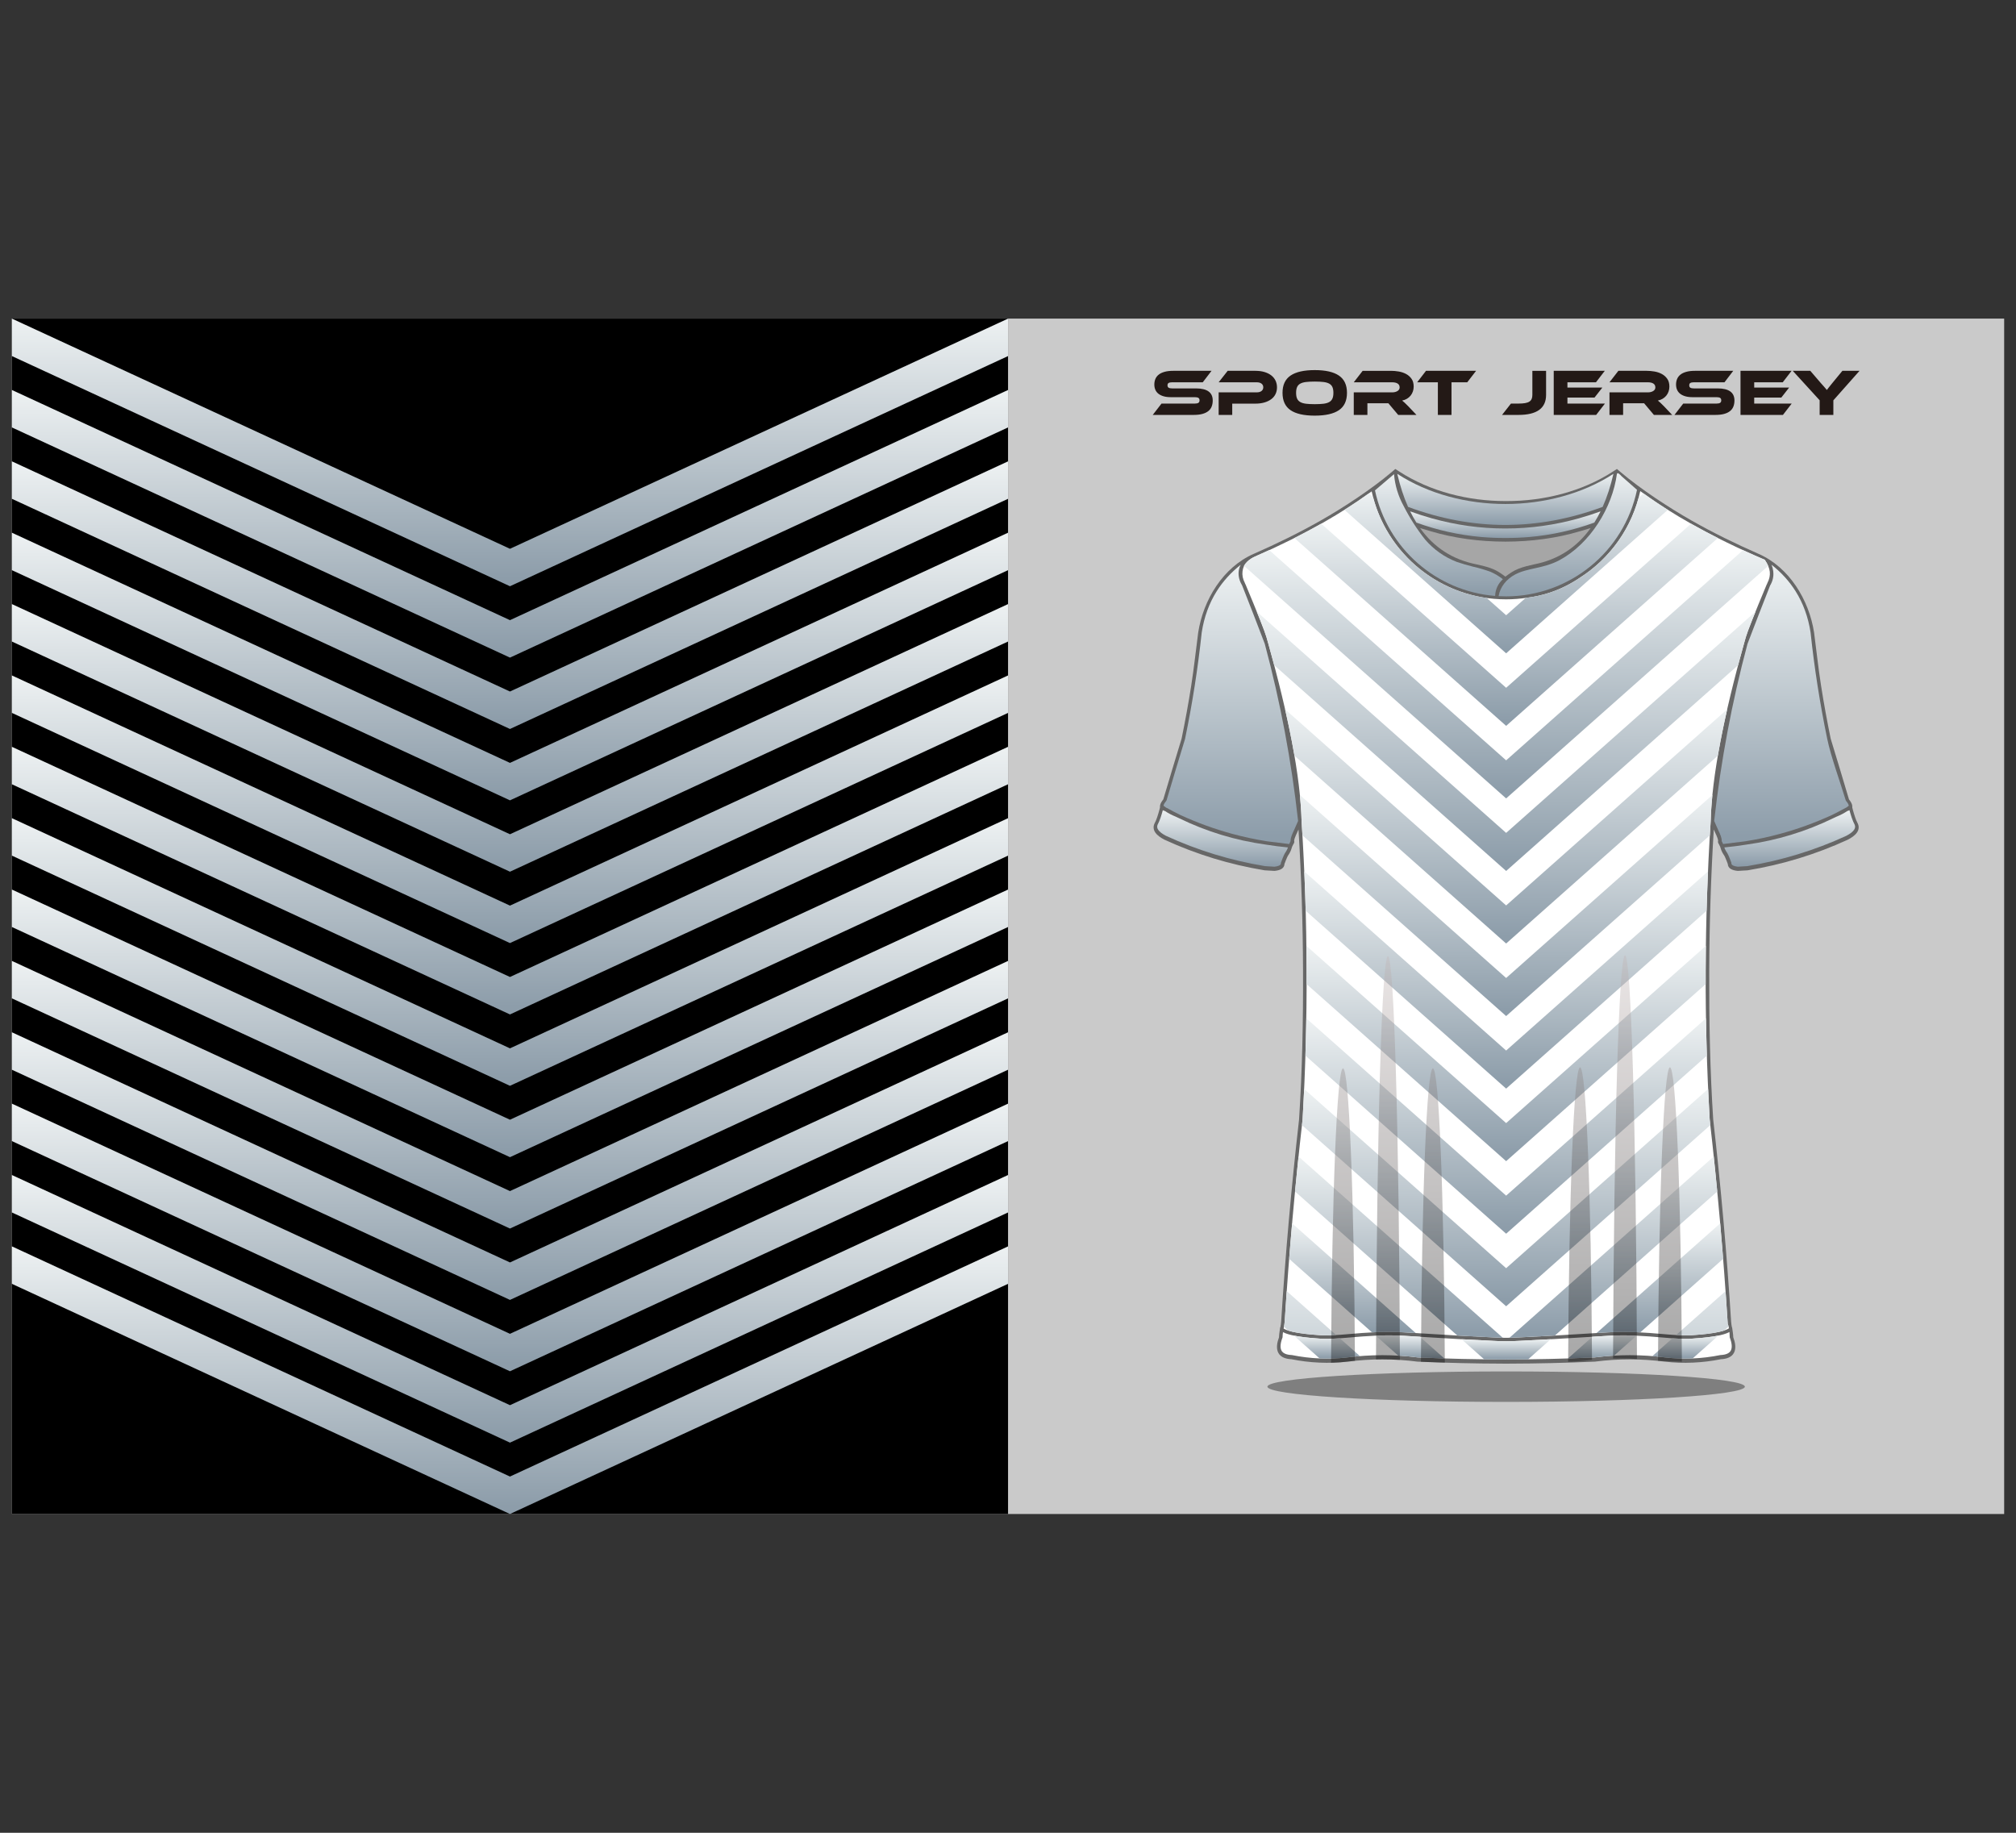 <?xml version="1.0" encoding="utf-8"?>
<!-- Generator: Adobe Illustrator 27.5.0, SVG Export Plug-In . SVG Version: 6.00 Build 0)  -->
<svg version="1.1" id="Layer_1" xmlns="http://www.w3.org/2000/svg" xmlns:xlink="http://www.w3.org/1999/xlink" x="0px" y="0px"
	 viewBox="0 0 5500 5000" style="enable-background:new 0 0 5500 5000;" xml:space="preserve">
<rect x="0" y="0" width="5500" height="5000" fill="#333333" stroke="none"/>
<rect x="32.412" y="869.177" style="fill-rule:evenodd;clip-rule:evenodd;fill:#CACACA;" width="5435.294" height="3261.175"/>
<rect x="32.412" y="869.182" style="fill-rule:evenodd;clip-rule:evenodd;" width="2717.733" height="3261.17"/>
<path style="fill-rule:evenodd;clip-rule:evenodd;fill:#7F7F7F;" d="M4109.012,3824.528c359.671,0,651.28-18.609,651.28-41.554
	c0-22.96-291.609-41.569-651.28-41.569c-359.671,0-651.263,18.609-651.263,41.569
	C3457.75,3805.919,3749.342,3824.528,4109.012,3824.528"/>
<path style="fill:#231916;" d="M5073.132,1011.633l-71.402,80.547v39.738h-37.388v-39.915l-73.364-80.37h47.833l28.752,33.439
	c0.963,1.079,2.225,2.489,3.781,4.228c1.556,1.736,3.188,3.564,4.856,5.481c1.667,1.918,3.258,3.718,4.666,5.397
	c1.447,1.675,2.486,2.935,3.078,3.776c1.188-1.68,2.929-3.954,5.224-6.833c2.259-2.875,5.56-6.953,9.857-12.228l27.346-33.261
	H5073.132z M4888.088,1100.99l-23.9,30.928H4748.4v-120.285h139.353l-24.118,31.283h-77.85v14.382h95.301l-21.38,27.333h-73.921
	v16.359H4888.088z M4686.744,1059.639c14.708,0,25.934,2.731,33.604,8.178c7.672,5.456,11.523,13.701,11.523,24.723
	c0,6.114-0.963,11.627-2.888,16.546c-1.928,4.909-4.967,9.051-9.19,12.405c-4.186,3.355-9.559,5.932-16.082,7.732
	c-6.52,1.795-14.336,2.696-23.454,2.696h-112.012l23.9-30.928h90.966c4.446,0,7.706-0.69,9.746-2.067
	c1.998-1.378,3.035-3.628,3.035-6.743c0-3.115-1.038-5.331-3.035-6.651c-2.04-1.319-5.3-1.977-9.746-1.977h-65.437
	c-7.781,0-14.486-0.839-20.12-2.519c-5.632-1.68-10.335-4.013-14.042-7.012c-3.707-2.994-6.486-6.622-8.265-10.874
	c-1.815-4.256-2.705-8.96-2.705-14.113c0-5.638,1.001-10.763,2.966-15.379c2.002-4.613,5.037-8.538,9.19-11.775
	c4.112-3.236,9.448-5.75,16.004-7.549c6.522-1.801,14.34-2.698,23.457-2.698h104.451l-23.899,31.283h-83.443
	c-4.298,0-7.52,0.6-9.633,1.8c-2.076,1.199-3.115,3.354-3.115,6.472c0,3.115,1.039,5.307,3.115,6.566
	c2.113,1.256,5.335,1.885,9.633,1.885H4686.744z M4561.947,1131.918h-49.797l-26.792-31.825h-57.209v31.825h-37.198v-61.491h104.637
	c5.741,0,10.597-1.2,14.56-3.598c3.966-2.399,5.932-5.693,5.932-9.886c0-4.674-1.779-8.182-5.375-10.523
	c-3.594-2.338-8.635-3.504-15.117-3.504H4390.95l24.268-31.283h77.328c6.817,0,13.895,0.629,21.195,1.886
	c7.339,1.262,13.969,3.508,19.971,6.746c6.006,3.236,10.933,7.611,14.824,13.122c3.888,5.517,5.853,12.587,5.853,21.216
	c0,4.673-0.703,9.111-2.151,13.306c-1.443,4.194-3.52,7.97-6.221,11.325c-2.705,3.359-6.006,6.2-9.895,8.542
	c-3.892,2.341-8.301,3.986-13.189,4.946c2.034,1.559,4.297,3.536,6.816,5.932c2.519,2.395,5.891,5.691,10.08,9.89L4561.947,1131.918
	z M4378.537,1100.99l-23.9,30.928h-115.788v-120.285h139.316l-24.083,31.283h-77.849v14.382h95.301l-21.418,27.333h-73.883v16.359
	H4378.537z M4142.806,1100.99c7.079,0,13.042-0.421,17.895-1.258c4.856-0.839,8.745-2.217,11.71-4.135
	c2.928-1.916,5-4.372,6.263-7.372c1.261-2.994,1.89-6.651,1.89-10.969v-65.623h37.421v65.623c0,36.441-25.046,54.662-75.179,54.662
	h-44.945l24.268-30.928H4142.806z M4027.013,1011.633l-24.081,31.283h-42.986v89.002h-37.198v-89.002h-56.469l24.086-31.283
	H4027.013z M3864.314,1131.918h-49.797l-26.828-31.825h-57.157v31.825h-37.219v-61.491h104.642c5.742,0,10.598-1.2,14.56-3.598
	c3.963-2.399,5.927-5.693,5.927-9.886c0-4.674-1.779-8.182-5.373-10.523c-3.594-2.338-8.633-3.504-15.115-3.504h-104.642
	l24.264-31.283h77.3c6.854,0,13.931,0.629,21.231,1.886c7.302,1.262,13.969,3.508,19.971,6.746
	c6.001,3.236,10.933,7.611,14.821,13.122c3.892,5.517,5.857,12.587,5.857,21.216c0,4.673-0.703,9.111-2.151,13.306
	c-1.445,4.194-3.521,7.97-6.226,11.325c-2.704,3.359-6.001,6.2-9.894,8.542c-3.888,2.341-8.297,3.986-13.228,4.946
	c2.076,1.559,4.338,3.536,6.858,5.932c2.519,2.395,5.889,5.691,10.076,9.89L3864.314,1131.918z M3586.862,1102.612
	c9.352,0,17.27-0.397,23.739-1.17c6.473-0.778,11.714-2.308,15.73-4.584c4.02-2.277,6.924-5.427,8.723-9.442
	c1.799-4.017,2.701-9.257,2.701-15.726c0-6.478-0.902-11.719-2.701-15.738c-1.8-4.009-4.703-7.131-8.723-9.35
	c-4.016-2.216-9.257-3.713-15.73-4.496c-6.469-0.777-14.386-1.166-23.739-1.166s-17.261,0.388-23.729,1.166
	c-6.474,0.783-11.719,2.28-15.735,4.496c-4.008,2.219-6.921,5.341-8.72,9.35c-1.791,4.019-2.692,9.261-2.692,15.738
	c0,6.469,0.902,11.709,2.692,15.726c1.799,4.016,4.712,7.165,8.72,9.442c4.016,2.276,9.26,3.806,15.735,4.584
	C3569.601,1102.215,3577.51,1102.612,3586.862,1102.612z M3586.862,1009.656c29.253,0,51.22,4.972,65.908,14.924
	c14.673,9.947,22.023,25.648,22.023,47.109c0,21.57-7.318,37.33-21.935,47.282c-14.627,9.948-36.619,14.924-65.996,14.924
	c-29.48,0-51.506-4.976-66.066-14.924c-14.564-9.952-21.849-25.712-21.849-47.282c0-21.461,7.305-37.162,21.935-47.109
	C3535.505,1014.628,3557.502,1009.656,3586.862,1009.656z M3483.85,1056.76c0,6.714-1.333,12.798-3.968,18.25
	c-2.634,5.456-6.502,10.096-11.602,13.931c-5.082,3.838-11.287,6.834-18.6,8.992c-7.318,2.16-15.64,3.235-24.997,3.235h-62.93v30.75
	h-37.041v-61.491h103.569c5.758,0,10.222-1.258,13.398-3.776c3.168-2.519,4.757-5.874,4.757-10.071c0-4.196-1.589-7.521-4.757-9.979
	c-3.176-2.455-7.64-3.685-13.398-3.685h-103.569l24.636-31.283h75.517c9.352,0,17.678,1.109,24.996,3.326
	c7.312,2.218,13.48,5.306,18.522,9.257c5.03,3.959,8.865,8.695,11.499,14.208C3482.518,1043.938,3483.85,1050.048,3483.85,1056.76z
	 M3263.403,1059.639c14.742,0,25.952,2.731,33.629,8.178c7.661,5.456,11.499,13.701,11.499,24.723
	c0,6.114-0.959,11.627-2.882,16.546c-1.911,4.909-4.973,9.051-9.158,12.405c-4.198,3.355-9.568,5.932-16.091,7.732
	c-6.54,1.795-14.362,2.696-23.466,2.696h-112.025l23.917-30.928h90.974c4.435,0,7.678-0.69,9.717-2.067
	c2.036-1.378,3.062-3.628,3.062-6.743c0-3.115-1.026-5.331-3.062-6.651c-2.038-1.319-5.282-1.977-9.717-1.977h-65.439
	c-7.798,0-14.508-0.839-20.144-2.519c-5.63-1.68-10.308-4.013-14.023-7.012c-3.714-2.994-6.473-6.622-8.273-10.874
	c-1.799-4.256-2.687-8.96-2.687-14.113c0-5.638,0.992-10.763,2.956-15.379c1.986-4.613,5.048-8.538,9.176-11.775
	c4.14-3.236,9.463-5.75,15.999-7.549c6.531-1.801,14.353-2.698,23.47-2.698h104.468l-23.913,31.283h-83.438
	c-4.311,0-7.517,0.6-9.621,1.8c-2.094,1.199-3.145,3.354-3.145,6.472c0,3.115,1.051,5.307,3.145,6.566
	c2.104,1.256,5.31,1.885,9.621,1.885H3263.403z"/>
<g>
	<defs>
		<polygon id="SVGID_133_" points="32.415,971.379 1391.277,1599.333 2750.142,971.379 2750.142,869.186 1391.277,1497.141 
			32.415,869.186 		"/>
	</defs>
	<clipPath id="SVGID_00000029016756490148617730000002819802653078382525_">
		<use xlink:href="#SVGID_133_"  style="overflow:visible;"/>
	</clipPath>
	<linearGradient id="SVGID_1_" gradientUnits="userSpaceOnUse" x1="1391.278" y1="870.403" x2="1391.278" y2="1577.682">
		<stop  offset="0" style="stop-color:#EDF1F2"/>
		<stop  offset="1" style="stop-color:#8D9DAA"/>
	</linearGradient>
	
		<rect x="32.415" y="869.186" style="clip-path:url(#SVGID_00000029016756490148617730000002819802653078382525_);fill:url(#SVGID_1_);" width="2717.727" height="730.146"/>
</g>
<g>
	<defs>
		<polygon id="SVGID_136_" points="1391.277,1691.835 32.415,1063.88 32.415,1166.073 1391.277,1794.026 2750.142,1166.073 
			2750.142,1063.88 		"/>
	</defs>
	<clipPath id="SVGID_00000027569077126743231720000011092617956551721655_">
		<use xlink:href="#SVGID_136_"  style="overflow:visible;"/>
	</clipPath>
	
		<linearGradient id="SVGID_00000147220574686047080090000017212938702128256153_" gradientUnits="userSpaceOnUse" x1="1391.278" y1="1065.062" x2="1391.278" y2="1772.341">
		<stop  offset="0" style="stop-color:#EDF1F2"/>
		<stop  offset="1" style="stop-color:#8D9DAA"/>
	</linearGradient>
	
		<rect x="32.415" y="1063.88" style="clip-path:url(#SVGID_00000027569077126743231720000011092617956551721655_);fill:url(#SVGID_00000147220574686047080090000017212938702128256153_);" width="2717.727" height="730.146"/>
</g>
<g>
	<defs>
		<polygon id="SVGID_139_" points="1391.277,1886.528 32.415,1258.573 32.415,1360.765 1391.277,1988.719 2750.142,1360.765 
			2750.142,1258.573 		"/>
	</defs>
	<clipPath id="SVGID_00000034054727279089527100000007004346196337363368_">
		<use xlink:href="#SVGID_139_"  style="overflow:visible;"/>
	</clipPath>
	
		<linearGradient id="SVGID_00000163052058971534839640000003167347359303332794_" gradientUnits="userSpaceOnUse" x1="1391.278" y1="1259.72" x2="1391.278" y2="1967.146">
		<stop  offset="0" style="stop-color:#EDF1F2"/>
		<stop  offset="1" style="stop-color:#8D9DAA"/>
	</linearGradient>
	
		<rect x="32.415" y="1258.573" style="clip-path:url(#SVGID_00000034054727279089527100000007004346196337363368_);fill:url(#SVGID_00000163052058971534839640000003167347359303332794_);" width="2717.727" height="730.146"/>
</g>
<g>
	<defs>
		<polygon id="SVGID_142_" points="1391.277,2081.222 32.415,1453.267 32.415,1555.458 1391.277,2183.413 2750.142,1555.458 
			2750.142,1453.267 		"/>
	</defs>
	<clipPath id="SVGID_00000141418442496037702260000013158183182477533590_">
		<use xlink:href="#SVGID_142_"  style="overflow:visible;"/>
	</clipPath>
	
		<linearGradient id="SVGID_00000137122391659132389360000003209214746451485057_" gradientUnits="userSpaceOnUse" x1="1391.278" y1="1454.525" x2="1391.278" y2="2161.803">
		<stop  offset="0" style="stop-color:#EDF1F2"/>
		<stop  offset="1" style="stop-color:#8D9DAA"/>
	</linearGradient>
	
		<rect x="32.415" y="1453.267" style="clip-path:url(#SVGID_00000141418442496037702260000013158183182477533590_);fill:url(#SVGID_00000137122391659132389360000003209214746451485057_);" width="2717.727" height="730.146"/>
</g>
<g>
	<defs>
		<polygon id="SVGID_145_" points="1391.277,2275.914 32.415,1647.96 32.415,1750.152 1391.277,2378.107 2750.142,1750.152 
			2750.142,1647.96 		"/>
	</defs>
	<clipPath id="SVGID_00000108309251891628281250000011080440900425646493_">
		<use xlink:href="#SVGID_145_"  style="overflow:visible;"/>
	</clipPath>
	
		<linearGradient id="SVGID_00000021835495324094281720000001811917200383770815_" gradientUnits="userSpaceOnUse" x1="1391.278" y1="1649.183" x2="1391.278" y2="2356.463">
		<stop  offset="0" style="stop-color:#EDF1F2"/>
		<stop  offset="1" style="stop-color:#8D9DAA"/>
	</linearGradient>
	
		<rect x="32.415" y="1647.96" style="clip-path:url(#SVGID_00000108309251891628281250000011080440900425646493_);fill:url(#SVGID_00000021835495324094281720000001811917200383770815_);" width="2717.727" height="730.146"/>
</g>
<g>
	<defs>
		<polygon id="SVGID_148_" points="1391.277,2470.608 32.415,1842.657 32.415,1944.846 1391.277,2572.801 2750.142,1944.846 
			2750.142,1842.657 		"/>
	</defs>
	<clipPath id="SVGID_00000104691133944003946810000003067120387408136071_">
		<use xlink:href="#SVGID_148_"  style="overflow:visible;"/>
	</clipPath>
	
		<linearGradient id="SVGID_00000067956449634683261370000004917537698019820421_" gradientUnits="userSpaceOnUse" x1="1391.278" y1="1843.842" x2="1391.278" y2="2551.121">
		<stop  offset="0" style="stop-color:#EDF1F2"/>
		<stop  offset="1" style="stop-color:#8D9DAA"/>
	</linearGradient>
	
		<rect x="32.415" y="1842.657" style="clip-path:url(#SVGID_00000104691133944003946810000003067120387408136071_);fill:url(#SVGID_00000067956449634683261370000004917537698019820421_);" width="2717.727" height="730.144"/>
</g>
<g>
	<defs>
		<polygon id="SVGID_151_" points="1391.277,2665.302 32.415,2037.35 32.415,2139.543 1391.277,2767.499 2750.142,2139.543 
			2750.142,2037.35 		"/>
	</defs>
	<clipPath id="SVGID_00000164483050673525430550000013172562702843262897_">
		<use xlink:href="#SVGID_151_"  style="overflow:visible;"/>
	</clipPath>
	
		<linearGradient id="SVGID_00000145757156315455267040000002374590220016169884_" gradientUnits="userSpaceOnUse" x1="1391.278" y1="2038.5" x2="1391.278" y2="2745.925">
		<stop  offset="0" style="stop-color:#EDF1F2"/>
		<stop  offset="1" style="stop-color:#8D9DAA"/>
	</linearGradient>
	
		<rect x="32.415" y="2037.35" style="clip-path:url(#SVGID_00000164483050673525430550000013172562702843262897_);fill:url(#SVGID_00000145757156315455267040000002374590220016169884_);" width="2717.727" height="730.148"/>
</g>
<g>
	<defs>
		<polygon id="SVGID_154_" points="1391.277,2859.995 32.415,2232.044 32.415,2334.237 1391.277,2962.188 2750.142,2334.237 
			2750.142,2232.044 		"/>
	</defs>
	<clipPath id="SVGID_00000175287165452942062490000015150171077791035777_">
		<use xlink:href="#SVGID_154_"  style="overflow:visible;"/>
	</clipPath>
	
		<linearGradient id="SVGID_00000073680060081857049210000004404160958980653469_" gradientUnits="userSpaceOnUse" x1="1391.278" y1="2233.159" x2="1391.278" y2="2940.584">
		<stop  offset="0" style="stop-color:#EDF1F2"/>
		<stop  offset="1" style="stop-color:#8D9DAA"/>
	</linearGradient>
	
		<rect x="32.415" y="2232.044" style="clip-path:url(#SVGID_00000175287165452942062490000015150171077791035777_);fill:url(#SVGID_00000073680060081857049210000004404160958980653469_);" width="2717.727" height="730.144"/>
</g>
<g>
	<defs>
		<polygon id="SVGID_157_" points="1391.277,3054.692 32.415,2426.738 32.415,2528.931 1391.277,3156.886 2750.142,2528.931 
			2750.142,2426.738 		"/>
	</defs>
	<clipPath id="SVGID_00000134940585309856537130000002755059637262481827_">
		<use xlink:href="#SVGID_157_"  style="overflow:visible;"/>
	</clipPath>
	
		<linearGradient id="SVGID_00000173845182232251787680000001126377510275472781_" gradientUnits="userSpaceOnUse" x1="1391.278" y1="2427.963" x2="1391.278" y2="3135.242">
		<stop  offset="0" style="stop-color:#EDF1F2"/>
		<stop  offset="1" style="stop-color:#8D9DAA"/>
	</linearGradient>
	
		<rect x="32.415" y="2426.738" style="clip-path:url(#SVGID_00000134940585309856537130000002755059637262481827_);fill:url(#SVGID_00000173845182232251787680000001126377510275472781_);" width="2717.727" height="730.148"/>
</g>
<g>
	<defs>
		<polygon id="SVGID_160_" points="1391.277,3249.386 32.415,2621.432 32.415,2723.625 1391.277,3351.579 2750.142,2723.625 
			2750.142,2621.432 		"/>
	</defs>
	<clipPath id="SVGID_00000056415306345172006070000010511603105440258437_">
		<use xlink:href="#SVGID_160_"  style="overflow:visible;"/>
	</clipPath>
	
		<linearGradient id="SVGID_00000116223145901306268480000016360291819641598904_" gradientUnits="userSpaceOnUse" x1="1391.278" y1="2622.623" x2="1391.278" y2="3329.901">
		<stop  offset="0" style="stop-color:#EDF1F2"/>
		<stop  offset="1" style="stop-color:#8D9DAA"/>
	</linearGradient>
	
		<rect x="32.415" y="2621.432" style="clip-path:url(#SVGID_00000056415306345172006070000010511603105440258437_);fill:url(#SVGID_00000116223145901306268480000016360291819641598904_);" width="2717.727" height="730.147"/>
</g>
<g>
	<defs>
		<polygon id="SVGID_163_" points="1391.277,3444.08 32.415,2816.125 32.415,2918.318 1391.277,3546.273 2750.142,2918.318 
			2750.142,2816.125 		"/>
	</defs>
	<clipPath id="SVGID_00000147943205513154859620000004019277548754828206_">
		<use xlink:href="#SVGID_163_"  style="overflow:visible;"/>
	</clipPath>
	
		<linearGradient id="SVGID_00000100361224966234264940000000929199966489262507_" gradientUnits="userSpaceOnUse" x1="1391.278" y1="2817.28" x2="1391.278" y2="3524.706">
		<stop  offset="0" style="stop-color:#EDF1F2"/>
		<stop  offset="1" style="stop-color:#8D9DAA"/>
	</linearGradient>
	
		<rect x="32.415" y="2816.125" style="clip-path:url(#SVGID_00000147943205513154859620000004019277548754828206_);fill:url(#SVGID_00000100361224966234264940000000929199966489262507_);" width="2717.727" height="730.147"/>
</g>
<g>
	<defs>
		<polygon id="SVGID_166_" points="1391.277,3638.773 32.415,3010.819 32.415,3113.012 1391.277,3740.966 2750.142,3113.012 
			2750.142,3010.819 		"/>
	</defs>
	<clipPath id="SVGID_00000076592567361569134130000010166848198172677006_">
		<use xlink:href="#SVGID_166_"  style="overflow:visible;"/>
	</clipPath>
	
		<linearGradient id="SVGID_00000000193301894163729440000000341777931821375898_" gradientUnits="userSpaceOnUse" x1="1391.278" y1="3011.94" x2="1391.278" y2="3719.364">
		<stop  offset="0" style="stop-color:#EDF1F2"/>
		<stop  offset="1" style="stop-color:#8D9DAA"/>
	</linearGradient>
	
		<rect x="32.415" y="3010.819" style="clip-path:url(#SVGID_00000076592567361569134130000010166848198172677006_);fill:url(#SVGID_00000000193301894163729440000000341777931821375898_);" width="2717.727" height="730.147"/>
</g>
<g>
	<defs>
		<polygon id="SVGID_169_" points="1391.277,3833.467 32.415,3205.513 32.415,3307.706 1391.277,3935.66 2750.142,3307.706 
			2750.142,3205.513 		"/>
	</defs>
	<clipPath id="SVGID_00000103963562805826555660000008235489070303096230_">
		<use xlink:href="#SVGID_169_"  style="overflow:visible;"/>
	</clipPath>
	
		<linearGradient id="SVGID_00000083082640463960241760000011915197506393745566_" gradientUnits="userSpaceOnUse" x1="1391.278" y1="3206.744" x2="1391.278" y2="3914.023">
		<stop  offset="0" style="stop-color:#EDF1F2"/>
		<stop  offset="1" style="stop-color:#8D9DAA"/>
	</linearGradient>
	
		<rect x="32.415" y="3205.513" style="clip-path:url(#SVGID_00000103963562805826555660000008235489070303096230_);fill:url(#SVGID_00000083082640463960241760000011915197506393745566_);" width="2717.727" height="730.147"/>
</g>
<g>
	<defs>
		<polygon id="SVGID_172_" points="1391.277,4028.161 32.415,3400.206 32.415,3502.399 1391.277,4130.352 2750.142,3502.399 
			2750.142,3400.206 		"/>
	</defs>
	<clipPath id="SVGID_00000137127079003421987590000003709941954485782700_">
		<use xlink:href="#SVGID_172_"  style="overflow:visible;"/>
	</clipPath>
	
		<linearGradient id="SVGID_00000042008146934019778780000000254398843053265587_" gradientUnits="userSpaceOnUse" x1="1391.278" y1="3401.402" x2="1391.278" y2="4108.681">
		<stop  offset="0" style="stop-color:#EDF1F2"/>
		<stop  offset="1" style="stop-color:#8D9DAA"/>
	</linearGradient>
	
		<rect x="32.415" y="3400.206" style="clip-path:url(#SVGID_00000137127079003421987590000003709941954485782700_);fill:url(#SVGID_00000042008146934019778780000000254398843053265587_);" width="2717.727" height="730.146"/>
</g>
<path style="fill-rule:evenodd;clip-rule:evenodd;fill:#676767;" d="M4109.012,1366.948c-0.711,0.005-1.427,0.005-2.138,0.005
	c-100.588,0-204.67-25.587-289.548-80.68l-5.519-3.58l-5.1-3.314l-6.782,5.787l-3.115,2.651
	c-54.22,46.21-132.19,97.302-193.399,132.089c-59.244,33.666-120.652,63.692-183.049,91.049
	c-84.195,36.905-137.731,126.064-151.46,214.524c-6.428,48.841-11.516,96.856-19.164,145.722
	c-7.548,48.209-16.384,96.216-26.175,144.024c-17.083,55.109-33.323,110.472-49.934,165.722c-3.657,4.5-7.433,10.01-8.624,15.66
	c-0.223,1.071-0.356,2.158-0.372,3.252l-0.05,3.693l-1.589,5.891c-1.786,6.622-3.714,13.239-5.935,19.738
	c-1.957,5.725-4.265,11.916-7.243,17.198l-0.223,0.402l-0.19,0.422c-3.583,8.062-2.66,16.354,2.216,23.663
	c5.733,8.596,15.978,15.069,24.983,19.76l0.216,0.112l0.219,0.1c43.34,19.898,87.955,36.929,133.567,50.876
	c45.599,13.945,92.104,24.784,139.159,32.529l0.5,0.082l26.613,1.568l0.777-0.078c6.324-0.645,13.526-2.002,18.939-5.51
	c4.641-3.011,7.528-7.685,7.67-13.162c2.101-5.794,4.306-11.636,6.824-17.248c1.109-2.478,2.85-6.354,4.563-8.464l0.33-0.405
	l0.286-0.438c1.998-3.086,3.731-6.341,5.138-9.737c0.587-1.413,1.116-2.85,1.583-4.306l2.13-6.675l0.517-0.964
	c1.084-2.026,2.155-4.116,3.074-6.242c2.134-2.519,2.932-5.968,1.944-9.239c0.281-2.537,1.199-5.431,1.993-7.715
	c1.695-4.848,3.859-9.625,6.11-14.233l0.079-0.165l3.693-8.374c7.822,128.339,11.954,256.897,12.398,385.471
	c0.467,135.373-2.027,270.826-10.875,405.936l-0.004,0.044c-10.455,91.584-19.75,183.302-27.883,275.121
	c-8.144,91.901-15.135,183.906-20.947,275.984c-0.334,5.357-1.249,10.544-2.25,15.785l-0.413-0.215l-1.382,9.531l-0.054,0.264
	l0.013,0.009l-0.542,3.747c-0.658,4.505-1.08,9.014-1.208,13.563c-4.807,13.07-8.781,29.894-1.734,42.795
	c7.003,12.814,22.047,16.467,35.568,17.121c25.071,5.021,50.493,8.148,76.039,9.257c25.702,1.112,51.452,0.409,77.001-2.698
	c31.611-3.846,63.423-6.162,95.273-6.162c31.779,0,63.53,2.076,95.049,6.134l0.413,0.052l0.415,0.018
	c77.275,3.321,154.558,5.278,231.903,5.431v0.03h9.704h9.704v-0.03c77.347-0.153,154.625-2.11,231.905-5.431l0.413-0.018l0.41-0.052
	c31.519-4.058,63.27-6.134,95.053-6.134c31.85,0,63.663,2.316,95.273,6.162c25.545,3.107,51.298,3.809,76.997,2.698
	c25.551-1.109,50.969-4.236,76.04-9.257c13.525-0.654,28.565-4.306,35.568-17.121c7.048-12.901,3.077-29.725-1.729-42.795
	c-0.133-4.549-0.554-9.059-1.208-13.563l-0.542-3.747l0.009-0.009l-0.05-0.264l-1.386-9.531l-0.413,0.215
	c-0.998-5.24-1.912-10.427-2.251-15.785c-5.81-92.079-12.801-184.084-20.941-275.984c-8.137-91.82-17.432-183.538-27.889-275.121
	l-0.002-0.044c-8.849-135.111-11.338-270.563-10.875-405.936c0.443-128.574,4.579-257.132,12.401-385.471l3.693,8.374l0.079,0.165
	c2.25,4.608,4.413,9.385,6.105,14.233c0.798,2.284,1.712,5.178,1.998,7.715c-0.99,3.271-0.194,6.721,1.939,9.239
	c0.922,2.126,1.99,4.216,3.078,6.242l0.514,0.964l2.133,6.675c0.464,1.456,0.994,2.893,1.58,4.306
	c1.411,3.396,3.145,6.651,5.143,9.737l0.285,0.438l0.327,0.405c1.718,2.11,3.458,5.986,4.567,8.464
	c2.519,5.612,4.723,11.454,6.82,17.248c0.14,5.476,3.032,10.15,7.672,13.162c5.411,3.508,12.617,4.865,18.936,5.51l0.778,0.078
	l26.613-1.568l0.5-0.082c47.055-7.744,93.56-18.584,139.163-32.529c45.608-13.947,90.223-30.978,133.567-50.876l0.219-0.1
	l0.212-0.112c9.007-4.69,19.25-11.163,24.983-19.76c4.876-7.309,5.803-15.601,2.216-23.663l-0.186-0.422l-0.228-0.402
	c-2.974-5.282-5.287-11.473-7.243-17.198c-2.217-6.499-4.145-13.116-5.932-19.738l-1.592-5.891l-0.045-3.693
	c-0.016-1.094-0.148-2.18-0.376-3.252c-1.191-5.65-4.964-11.16-8.62-15.66c-16.616-55.25-32.856-110.614-49.938-165.722
	c-9.792-47.808-18.627-95.815-26.176-144.024c-7.643-48.866-12.736-96.881-19.159-145.722
	c-13.729-88.46-67.266-177.619-151.46-214.524c-62.397-27.358-123.805-57.383-183.053-91.049
	c-61.209-34.786-139.181-85.878-193.399-132.089l-3.111-2.651l-6.784-5.787l-5.1,3.314l-5.518,3.58
	c-84.877,55.093-188.965,80.68-289.552,80.68C4110.437,1366.953,4109.724,1366.953,4109.012,1366.948"/>
<g>
	<defs>
		<path id="SVGID_175_" d="M3207.381,2227.847c3.131,1.48,6.265,2.937,9.406,4.376c74.628,36.409,153.351,60.375,236.16,71.893
			c20.086,3.236,40.343,5.82,60.776,7.748c-0.376,1.187-0.807,2.366-1.299,3.541c-1.159,2.791-2.599,5.518-4.319,8.178
			c-1.683,2.072-3.648,5.609-5.89,10.614c-2.126,4.744-4.592,10.998-7.397,18.758l-0.313,0.868l0.036,0.901
			c0.096,2.338-0.984,4.239-3.238,5.7c-3.049,1.982-7.93,3.314-14.634,3.995l-25.328-1.493
			c-46.918-7.723-92.882-18.469-137.892-32.23c-45.032-13.77-89.146-30.576-132.355-50.419c-10.573-5.5-17.7-11.011-21.385-16.528
			c-3.111-4.666-3.587-9.443-1.42-14.316c2.606-4.633,5.266-10.907,7.976-18.832c1.998-5.853,4.036-12.637,6.117-20.347
			c1.634,0.898,3.537,1.646,5.713,2.247C3187.295,2218.593,3197.057,2223.71,3207.381,2227.847"/>
	</defs>
	<clipPath id="SVGID_00000066479366166339261450000017759234078079955619_">
		<use xlink:href="#SVGID_175_"  style="overflow:visible;"/>
	</clipPath>
	
		<linearGradient id="SVGID_00000131365836926302112740000013901127256871767431_" gradientUnits="userSpaceOnUse" x1="3334.923" y1="2210.542" x2="3334.923" y2="2359.818">
		<stop  offset="0" style="stop-color:#EDF1F2"/>
		<stop  offset="1" style="stop-color:#8D9DAA"/>
	</linearGradient>
	
		<rect x="3156.123" y="2210.254" style="clip-path:url(#SVGID_00000066479366166339261450000017759234078079955619_);fill:url(#SVGID_00000131365836926302112740000013901127256871767431_);" width="357.599" height="154.165"/>
</g>
<g>
	<defs>
		<path id="SVGID_178_" d="M4704.302,2311.863c20.434-1.928,40.693-4.512,60.779-7.748c82.814-11.518,161.533-35.484,236.157-71.893
			c3.143-1.438,6.274-2.896,9.406-4.376c10.328-4.137,20.09-9.254,29.29-15.346c2.171-0.601,4.074-1.349,5.708-2.247
			c2.081,7.71,4.119,14.494,6.121,20.347c2.71,7.925,5.366,14.199,7.97,18.832c2.168,4.873,1.697,9.65-1.418,14.316
			c-3.682,5.517-10.813,11.028-21.39,16.525c-43.2,19.846-87.317,36.652-132.346,50.422c-45.012,13.761-90.979,24.507-137.898,32.23
			l-25.326,1.493c-6.7-0.681-11.582-2.014-14.63-3.995c-2.254-1.461-3.334-3.362-3.239-5.7l0.038-0.901l-0.315-0.868
			c-2.805-7.76-5.269-14.014-7.395-18.758c-2.241-5.005-4.207-8.542-5.891-10.614c-1.721-2.66-3.164-5.386-4.322-8.178
			C4705.114,2314.23,4704.679,2313.051,4704.302,2311.863"/>
	</defs>
	<clipPath id="SVGID_00000156562861468851284760000001430989005001777280_">
		<use xlink:href="#SVGID_178_"  style="overflow:visible;"/>
	</clipPath>
	
		<linearGradient id="SVGID_00000054944709996137158570000001341595219362717599_" gradientUnits="userSpaceOnUse" x1="4883.102" y1="2210.542" x2="4883.102" y2="2359.818">
		<stop  offset="0" style="stop-color:#EDF1F2"/>
		<stop  offset="1" style="stop-color:#8D9DAA"/>
	</linearGradient>
	
		<rect x="4704.302" y="2210.254" style="clip-path:url(#SVGID_00000156562861468851284760000001430989005001777280_);fill:url(#SVGID_00000054944709996137158570000001341595219362717599_);" width="357.6" height="154.165"/>
</g>
<g>
	<defs>
		<path id="SVGID_181_" d="M3381.948,1547.24c-4.477,12.594-4.042,26.775,2.436,41.55c1.292,2.944,2.821,5.906,4.599,8.889
			c10.644,26.935,20.758,52.75,30.324,77.427c10.328,26.638,20.731,53.716,31.192,81.234c21.34,79.616,39.593,159.77,54.757,240.45
			c15.102,80.345,27.159,161.297,36.168,242.852l-11.408,25.849c-2.833,5.817-5.012,10.912-6.543,15.288
			c-1.601,4.571-2.469,8.385-2.611,11.438l-0.049,1.184l0.513,1.067c0.178,0.376-0.521,0.069-1.018,1.339
			c-0.695,1.788-1.774,4.049-3.242,6.784l-54.669-6.717l-0.004,0.011c-2.23-0.284-4.455-0.583-6.68-0.889
			c-31.693-5.059-62.931-11.759-93.725-20.103c-48.309-13.095-95.521-30.227-141.625-51.397
			c-12.371-6.048-24.624-12.443-36.768-19.18l-0.633-0.352l-0.695-0.144c-0.111-0.025-0.228-0.05-0.338-0.075
			c-2.574-1.747-5.093-3.571-7.571-5.474c0.009-0.421,0.063-0.88,0.167-1.377c0.661-3.143,3.08-7.234,7.246-12.259l0.609-0.729
			c16.835-55.945,33.321-112.203,50.62-167.981l0.062-0.318c9.94-47.979,18.706-96.187,26.287-144.624
			c7.59-48.494,13.981-97.075,19.164-145.736c6.51-41.93,20.122-79.377,40.842-112.323c16.979-27.006,38.765-51.021,65.342-72.042
			C3383.635,1542.943,3382.721,1545.068,3381.948,1547.24"/>
	</defs>
	<clipPath id="SVGID_00000113310704767245236140000008594761019082840487_">
		<use xlink:href="#SVGID_181_"  style="overflow:visible;"/>
	</clipPath>
	
		<linearGradient id="SVGID_00000160912428887273860820000005481090241864216196_" gradientUnits="userSpaceOnUse" x1="3357.89" y1="1542.078" x2="3357.89" y2="2280">
		<stop  offset="0" style="stop-color:#EDF1F2"/>
		<stop  offset="1" style="stop-color:#8D9DAA"/>
	</linearGradient>
	
		<rect x="3174.356" y="1540.882" style="clip-path:url(#SVGID_00000113310704767245236140000008594761019082840487_);fill:url(#SVGID_00000160912428887273860820000005481090241864216196_);" width="367.067" height="761.708"/>
</g>
<g>
	<defs>
		<path id="SVGID_184_" d="M4694.558,2280.779c-1.531-4.38-3.715-9.471-6.545-15.288l-11.412-25.849
			c9.009-81.551,21.066-162.503,36.169-242.852c15.163-80.68,33.417-160.834,54.757-240.45
			c10.464-27.519,20.864-54.597,31.196-81.234c9.576-24.689,19.68-50.504,30.327-77.448c7.028-11.851,9.99-24.116,8.885-36.793
			c-0.063-0.728-0.14-1.459-0.228-2.192c-0.045-0.426-0.095-0.857-0.149-1.283c-0.695-5.571-2.184-11.139-4.471-16.702
			c26.688,21.067,48.557,45.143,65.59,72.236c20.719,32.946,34.331,70.393,40.837,112.323c5.188,48.66,11.574,97.242,19.164,145.736
			c7.582,48.437,16.347,96.645,26.291,144.624c10.101,48.791,35.588,118.261,50.683,168.299l0.604,0.729
			c4.169,5.025,6.585,9.115,7.247,12.259c0.107,0.497,0.162,0.956,0.166,1.377c-2.475,1.903-4.998,3.727-7.566,5.474
			c-0.111,0.025-0.228,0.05-0.343,0.075l-0.692,0.144l-0.636,0.352c-12.141,6.737-24.392,13.132-36.76,19.175
			c-46.107,21.175-93.319,38.307-141.632,51.402c-30.791,8.344-62.032,15.045-93.725,20.103c-2.221,0.306-4.446,0.605-6.68,0.889
			v-0.011l-54.674,6.717c-1.465-2.735-2.548-4.996-3.244-6.784c-0.492-1.27-1.195-0.964-1.013-1.339l0.517-1.067l-0.057-1.184
			C4697.027,2289.164,4696.154,2285.349,4694.558,2280.779"/>
	</defs>
	<clipPath id="SVGID_00000135658054985546575020000015785629558191833508_">
		<use xlink:href="#SVGID_184_"  style="overflow:visible;"/>
	</clipPath>
	
		<linearGradient id="SVGID_00000026143161419328098100000011536722967889343893_" gradientUnits="userSpaceOnUse" x1="4860.135" y1="1541.932" x2="4860.135" y2="2280.001">
		<stop  offset="0" style="stop-color:#EDF1F2"/>
		<stop  offset="1" style="stop-color:#8D9DAA"/>
	</linearGradient>
	
		<rect x="4676.601" y="1540.688" style="clip-path:url(#SVGID_00000135658054985546575020000015785629558191833508_);fill:url(#SVGID_00000026143161419328098100000011536722967889343893_);" width="367.068" height="761.902"/>
</g>
<path style="fill-rule:evenodd;clip-rule:evenodd;fill:#FFFFFF;" d="M3499.08,3647.513c0.103-4.802,0.538-9.14,1.129-13.224
	c2.369,1.238,5.009,2.374,7.875,3.433c4.852,1.787,10.457,3.38,16.587,4.79c4.91,1.122,10.179,2.139,15.689,3.052
	c5.927,0.985,11.983,1.837,18.039,2.562c5.6,0.687,11.713,1.314,18.109,1.889c6.259,0.564,12.189,1.023,17.744,1.391
	c24.604,2.787,54.815,0.223,90.26-2.784c41.375-3.508,89.962-7.632,144.425-4.487c20.364,1.177,42.086,2.51,64.63,3.891
	c54.612,3.346,114.052,6.991,177.834,9.853l4.108,0.211c7.483,0.393,20.549,1.083,33.724,1.047
	c14.844-0.043,29.504-0.811,38.745-1.299c2.39-0.124,4.43-0.237,5.691-0.29c61.003-2.812,117.914-6.304,170.368-9.517
	c22.58-1.381,44.341-2.718,64.738-3.896c54.446-3.145,103.032,0.976,144.413,4.487c35.451,3.007,65.671,5.571,90.275,2.784
	c5.538-0.368,11.465-0.827,17.728-1.391c6.392-0.574,12.509-1.202,18.089-1.889l0.133-0.016c6.026-0.724,12.048-1.569,17.946-2.548
	c5.51-0.915,10.78-1.927,15.686-3.05c6.184-1.423,11.875-3.049,16.852-4.898c3.078-1.145,5.878-2.382,8.351-3.718
	c0.363,4.135,0.595,8.673,0.699,13.616l0.016,0.807l0.281,0.744c5.964,15.942,6.829,27.785,2.602,35.523
	c-4.063,7.433-13.36,11.467-27.884,12.091l-0.334,0.013l-0.385,0.077c-24.863,5.013-49.826,8.062-74.892,9.146
	c-25.017,1.085-50.153,0.203-75.405-2.644c-32.24-4.149-64.391-6.225-96.448-6.225c-32.006,0-64.104,2.073-96.291,6.217
	c-84.538,3.632-162.888,5.447-241.172,5.447v-0.016c-78.588,0-156.943-1.816-241.212-5.431c-32.189-4.144-64.287-6.217-96.293-6.217
	c-32.057,0-64.21,2.076-96.448,6.233c-25.248,2.838-50.385,3.72-75.405,2.635c-25.066-1.084-50.029-4.133-74.89-9.146l-0.384-0.077
	l-0.335-0.013c-14.527-0.624-23.822-4.658-27.883-12.091c-4.231-7.738-3.364-19.581,2.602-35.523l0.277-0.744L3499.08,3647.513z"/>
<g>
	<defs>
		<path id="SVGID_187_" d="M3751.17,1337.797c34.633-29.535,51.952-44.301,51.952-44.301c2.638,30.87,11.415,59.886,26.332,87.04
			c16.562,32.574,36.177,63.187,58.855,91.845c23.644,27.244,52.268,47.427,85.87,60.538c14.751,4.989,29.683,9.36,44.793,13.108
			c16.421,3.694,32.525,8.464,48.309,14.307c11.762,5.262,22.717,11.864,32.854,19.817c-13.314,12.301-20.371,27.511-21.169,45.616
			C3919.323,1612.941,3785.046,1496.747,3751.17,1337.797"/>
	</defs>
	<clipPath id="SVGID_00000016049657229621740200000011500761578018431108_">
		<use xlink:href="#SVGID_187_"  style="overflow:visible;"/>
	</clipPath>
	
		<linearGradient id="SVGID_00000120547096471241579370000009626558090819473832_" gradientUnits="userSpaceOnUse" x1="3925.653" y1="1294.012" x2="3925.653" y2="1615.914">
		<stop  offset="0" style="stop-color:#EDF1F2"/>
		<stop  offset="1" style="stop-color:#8D9DAA"/>
	</linearGradient>
	
		<rect x="3751.17" y="1293.496" style="clip-path:url(#SVGID_00000016049657229621740200000011500761578018431108_);fill:url(#SVGID_00000120547096471241579370000009626558090819473832_);" width="348.966" height="332.272"/>
</g>
<g>
	<defs>
		<path id="SVGID_190_" d="M4109.228,1626.951c-6.971,0.013-13.899-0.169-20.785-0.542c4.223-25.951,21.926-46.654,44.663-58.889
			c34.617-18.621,78.037-15.983,121.567-39.403c83.865-45.109,144.236-143.617,156.458-234.753c0.728-1.824,1.489-2.664,2.284-2.519
			c2.406,0.443,5.869,3.193,10.385,8.248l0.203,0.227l32.628,28.674l8.107,7.122l1.303,1.145
			C4430.604,1506.112,4281.117,1626.579,4109.228,1626.951"/>
	</defs>
	<clipPath id="SVGID_00000134941095889177583140000012105328219685480098_">
		<use xlink:href="#SVGID_190_"  style="overflow:visible;"/>
	</clipPath>
	
		<linearGradient id="SVGID_00000124147729574440255960000012852896460822516656_" gradientUnits="userSpaceOnUse" x1="4277.242" y1="1291.385" x2="4277.242" y2="1616.935">
		<stop  offset="0" style="stop-color:#EDF1F2"/>
		<stop  offset="1" style="stop-color:#8D9DAA"/>
	</linearGradient>
	
		<rect x="4088.443" y="1290.7" style="clip-path:url(#SVGID_00000134941095889177583140000012105328219685480098_);fill:url(#SVGID_00000124147729574440255960000012852896460822516656_);" width="377.598" height="336.264"/>
</g>
<path style="fill-rule:evenodd;clip-rule:evenodd;fill:#FFFFFF;" d="M3608.221,1426.637c48.954-27.822,93.589-56.536,133.897-86.144
	c37.818,172.155,190.421,294.743,366.683,294.561c19.313-0.021,38.335-1.513,56.949-4.384c20.902-2.557,41.186-7.024,60.855-13.406
	c29.168-9.469,56.969-23.139,83.397-41.013c82.023-52.325,143.014-136.015,164.875-236.521
	c43.088,31.726,91.107,62.414,144.06,92.058c59,33.037,124.178,64.809,195.521,95.314c0.28,0.381,0.558,0.757,0.83,1.136
	c7.421,10.875,11.769,21.382,13.034,31.519c1.006,10.069-1.107,20.119-6.336,30.154l-0.117,0.224l-0.086,0.219
	c-0.426,1.079-0.852,2.16-1.278,3.239c-0.158,0.256-0.318,0.512-0.476,0.769l-0.228,0.361l-0.145,0.343
	c-16.636,39.801-29.744,71.756-39.328,95.872c-9.505,23.934-15.313,39.605-17.414,47.014c-1.481,5.204-2.94,10.379-4.385,15.528
	l-0.016,0.045l-0.054,0.191c-0.012,0.061-0.033,0.124-0.049,0.19c-28.203,100.597-49.892,190.635-65.065,270.116
	c-15.967,83.624-24.723,155.626-26.274,215.999l-0.007,0.071l-0.117,1.043l0.05,0.107c-8.616,135.014-13.153,270.153-13.621,405.412
	c-0.467,135.598,3.164,271.133,10.895,406.606l0.017,0.278c10.572,92.575,19.966,185.386,28.18,278.434
	c8.227,93.162,15.248,186.188,21.051,279.058l0.054,0.834l0.338,0.771c1.229,2.83,2.241,6.51,3.04,11.039
	c-2.604,1.845-6.122,3.55-10.34,5.117c-4.504,1.675-9.807,3.181-15.673,4.534c-4.752,1.083-9.823,2.059-15.092,2.936
	c-5.535,0.916-11.446,1.743-17.563,2.474l-0.145,0.017c-6.226,0.765-12.156,1.385-17.758,1.89c-5.65,0.509-11.589,0.96-17.58,1.357
	l-0.293,0.021c-23.664,2.696-53.516,0.165-88.546-2.809c-41.62-3.531-90.487-7.677-145.699-4.487
	c-21.066,1.219-42.521,2.534-64.779,3.896c-52.665,3.231-109.811,6.734-170.223,9.514c-1.804,0.086-3.641,0.182-5.763,0.294
	c-9.252,0.487-23.925,1.26-38.265,1.299c-12.724,0.038-25.77-0.654-33.244-1.047c-1.568-0.083-2.887-0.153-4.182-0.211
	c-63.229-2.837-122.883-6.494-177.685-9.853c-22.221-1.36-43.635-2.676-64.668-3.891c-55.232-3.19-104.099,0.958-145.715,4.487
	c-35.027,2.974-64.866,5.505-88.531,2.813l-0.223-0.02c-6.027-0.397-11.99-0.853-17.667-1.362
	c-5.601-0.505-11.532-1.125-17.773-1.885l-0.021-0.004c-6.155-0.737-12.091-1.564-17.65-2.491
	c-5.269-0.872-10.34-1.853-15.101-2.936c-5.713-1.316-10.933-2.8-15.441-4.459c-3.734-1.378-6.915-2.846-9.402-4.414l0.243-1.266
	c1.179-6.094,2.322-12.008,2.751-18.8c5.796-91.793,12.77-183.71,20.927-275.741c8.144-91.933,17.444-183.64,27.887-275.107
	l0.016-0.278c7.731-135.473,11.363-271.008,10.9-406.606c-0.468-135.254-5.01-270.388-13.626-405.399l0.05-0.119l-0.127-1.175
	c0-0.029,0-0.058,0-0.087c-1.56-60.345-10.317-132.292-26.266-215.851c-15.177-79.476-36.864-169.512-65.065-270.107
	c-0.022-0.066-0.038-0.137-0.054-0.199l-0.05-0.191l-0.022-0.049c-1.443-5.15-2.903-10.324-4.379-15.524
	c-2.102-7.408-7.913-23.08-17.418-47.014c-9.58-24.116-22.693-56.072-39.329-95.872l-0.14-0.343l-0.228-0.361
	c-0.162-0.252-0.318-0.508-0.476-0.764c-0.426-1.084-0.856-2.164-1.278-3.244l-0.091-0.219l-0.117-0.224
	c-5.438-10.443-7.508-20.904-6.196-31.381c0.62-4.985,2.007-10.003,4.157-15.053c4.309-7.607,11.011-14.319,19.647-19.746
	c3.269-2.051,6.817-3.925,10.618-5.593C3491.189,1488.797,3552.505,1458.3,3608.221,1426.637"/>
<g>
	<defs>
		<path id="SVGID_193_" d="M4106.879,1432.101c88.442,0,176.887-16.392,265.33-49.19c0.025-0.009,0.049-0.016,0.074-0.025
			c11.958-26.757,21.77-56.817,29.438-90.176c-84.476,54.832-189.659,82.247-294.842,82.247
			c-105.183,0-210.372-27.415-294.847-82.247c7.668,33.359,17.48,63.419,29.438,90.176c0.025,0.009,0.05,0.016,0.074,0.025
			C3929.987,1415.709,4018.435,1432.101,4106.879,1432.101"/>
	</defs>
	<clipPath id="SVGID_00000042707709536877049040000015083657116294838680_">
		<use xlink:href="#SVGID_193_"  style="overflow:visible;"/>
	</clipPath>
	
		<linearGradient id="SVGID_00000060003529249561266820000017084387354951524264_" gradientUnits="userSpaceOnUse" x1="4106.877" y1="1292.991" x2="4106.877" y2="1427.967">
		<stop  offset="0" style="stop-color:#EDF1F2"/>
		<stop  offset="1" style="stop-color:#8D9DAA"/>
	</linearGradient>
	
		<rect x="3812.032" y="1292.71" style="clip-path:url(#SVGID_00000042707709536877049040000015083657116294838680_);fill:url(#SVGID_00000060003529249561266820000017084387354951524264_);" width="589.689" height="139.391"/>
</g>
<g>
	<defs>
		<path id="SVGID_196_" d="M4307.337,1414.091c-66.095,18.465-132.42,27.7-198.754,27.7c-0.543,0-1.084,0-1.623,0
			c-0.027,0-0.056,0-0.081,0c-0.03,0-0.054,0-0.088,0c-0.537,0-1.076,0-1.617,0c-66.334,0-132.666-9.235-198.76-27.7
			c-19.899-5.526-39.65-11.877-59.252-19.052c5.303,10.821,10.986,21.054,17.046,30.704c57.474,20.826,116.285,33.902,176.443,39.23
			c21.385,1.824,42.952,2.737,64.519,2.737c0.571,0,1.138,0,1.709-0.005c0.566,0.005,1.137,0.005,1.704,0.005
			c21.566,0,43.137-0.913,64.522-2.737c60.154-5.328,118.969-18.404,176.44-39.23c6.06-9.65,11.742-19.883,17.049-30.704
			C4346.989,1402.215,4327.238,1408.566,4307.337,1414.091"/>
	</defs>
	<clipPath id="SVGID_00000141434834333152407380000013554216005797074607_">
		<use xlink:href="#SVGID_196_"  style="overflow:visible;"/>
	</clipPath>
	
		<linearGradient id="SVGID_00000083049431261590711680000006498294829356633737_" gradientUnits="userSpaceOnUse" x1="4106.878" y1="1395.135" x2="4106.878" y2="1465.615">
		<stop  offset="0" style="stop-color:#EDF1F2"/>
		<stop  offset="1" style="stop-color:#8D9DAA"/>
	</linearGradient>
	
		<rect x="3847.161" y="1395.039" style="clip-path:url(#SVGID_00000141434834333152407380000013554216005797074607_);fill:url(#SVGID_00000083049431261590711680000006498294829356633737_);" width="519.433" height="72.671"/>
</g>
<path style="fill-rule:evenodd;clip-rule:evenodd;fill:#A6A6A6;" d="M4028.122,1539.584
	c-64.502-12.695-115.822-45.689-153.951-98.983c0.633,0.203,1.271,0.406,1.907,0.604c8.43,2.651,16.88,5.161,25.357,7.524
	c0.9,0.265,1.807,0.534,2.713,0.794c125.05,37.476,280.41,37.476,405.46,0c0.906-0.259,1.808-0.529,2.714-0.794
	c8.475-2.363,16.926-4.873,25.355-7.524c0.633-0.198,1.271-0.401,1.907-0.604c-38.129,53.294-89.448,86.288-153.951,98.983
	c-14.617,3.379-28.656,6.275-43.572,12.244c-13.336,5.335-23.784,12.806-35.183,21.268c-11.404-8.462-21.853-15.933-35.185-21.268
	C4056.778,1545.858,4042.736,1542.963,4028.122,1539.584"/>
<g>
	<defs>
		<path id="SVGID_199_" d="M4109.012,1678.44l-53.048-47.071c-147.945-20.81-271.122-128.421-310.011-275.067l-11.516-10.217
			c-21.033,15.189-43.216,30.138-66.544,44.849l441.119,391.394l441.116-391.394c-23.32-14.709-45.5-29.661-66.537-44.849
			l-13.087,11.61c-24.909,92.505-83.413,169.379-160.501,218.552c-26.428,17.881-54.229,31.548-83.397,41.017
			c-19.669,6.382-39.953,10.853-60.855,13.406l-3.483,0.517L4109.012,1678.44z"/>
	</defs>
	<clipPath id="SVGID_00000015327346302718804640000004045625915395105966_">
		<use xlink:href="#SVGID_199_"  style="overflow:visible;"/>
	</clipPath>
	
		<linearGradient id="SVGID_00000165211399108651302270000002207016365928580250_" gradientUnits="userSpaceOnUse" x1="4109.011" y1="1346.835" x2="4109.011" y2="1769.422">
		<stop  offset="0" style="stop-color:#EDF1F2"/>
		<stop  offset="1" style="stop-color:#8D9DAA"/>
	</linearGradient>
	
		<rect x="3667.893" y="1346.085" style="clip-path:url(#SVGID_00000015327346302718804640000004045625915395105966_);fill:url(#SVGID_00000165211399108651302270000002207016365928580250_);" width="882.235" height="436.243"/>
</g>
<g>
	<defs>
		<path id="SVGID_202_" d="M4109.012,1876.361l-504.493-447.623c-23.391,13.212-47.759,26.216-73.106,39.022l577.599,512.489
			l577.595-512.484c-23.39-11.821-45.951-23.813-67.67-35.974l-5.431-3.052L4109.012,1876.361z"/>
	</defs>
	<clipPath id="SVGID_00000147184358174350083540000011937885369270278565_">
		<use xlink:href="#SVGID_202_"  style="overflow:visible;"/>
	</clipPath>
	
		<linearGradient id="SVGID_00000086674573930056547690000017372144402344443036_" gradientUnits="userSpaceOnUse" x1="4109.01" y1="1429.572" x2="4109.01" y2="1963.935">
		<stop  offset="0" style="stop-color:#EDF1F2"/>
		<stop  offset="1" style="stop-color:#8D9DAA"/>
	</linearGradient>
	
		<rect x="3531.413" y="1428.738" style="clip-path:url(#SVGID_00000147184358174350083540000011937885369270278565_);fill:url(#SVGID_00000086674573930056547690000017372144402344443036_);" width="1155.194" height="551.511"/>
</g>
<g>
	<defs>
		<path id="SVGID_205_" d="M4109.012,2074.281l-646.269-573.421c-12.612,5.803-25.439,11.566-38.477,17.281
			c-3.797,1.668-7.347,3.542-10.618,5.593c-8.635,5.427-15.338,12.137-19.651,19.746l-0.079,0.199l715.095,634.486l714.918-634.329
			c-2.155-5.113-5.034-10.308-8.642-15.591c-0.277-0.38-0.55-0.76-0.83-1.141c-20.219-8.645-39.942-17.394-59.175-26.245
			L4109.012,2074.281z"/>
	</defs>
	<clipPath id="SVGID_00000096049615741845171970000004822179066521208219_">
		<use xlink:href="#SVGID_205_"  style="overflow:visible;"/>
	</clipPath>
	
		<linearGradient id="SVGID_00000090990621196814214600000008833768824707129472_" gradientUnits="userSpaceOnUse" x1="4108.924" y1="1501.95" x2="4108.924" y2="2158.156">
		<stop  offset="0" style="stop-color:#EDF1F2"/>
		<stop  offset="1" style="stop-color:#8D9DAA"/>
	</linearGradient>
	
		<rect x="3393.917" y="1500.859" style="clip-path:url(#SVGID_00000096049615741845171970000004822179066521208219_);fill:url(#SVGID_00000090990621196814214600000008833768824707129472_);" width="1430.013" height="677.305"/>
</g>
<g>
	<defs>
		<path id="SVGID_208_" d="M4109.012,2272.2l-680.296-603.612c3.276,8.078,6.266,15.532,8.98,22.357
			c9.51,23.929,15.317,39.601,17.418,47.005c1.472,5.208,2.94,10.379,4.379,15.525l0.022,0.057l0.05,0.187
			c0.016,0.066,0.036,0.133,0.054,0.194c5.795,20.674,11.316,40.9,16.561,60.68l632.832,561.497l632.84-561.501
			c5.242-19.779,10.763-40.005,16.558-60.68c0.016-0.066,0.033-0.128,0.049-0.19l0.059-0.187l0.012-0.049
			c1.445-5.15,2.908-10.324,4.38-15.533c2.11-7.404,7.914-23.075,17.419-47.005c2.712-6.825,5.704-14.274,8.979-22.357
			L4109.012,2272.2z"/>
	</defs>
	<clipPath id="SVGID_00000146476078407117483070000014804717979050066048_">
		<use xlink:href="#SVGID_208_"  style="overflow:visible;"/>
	</clipPath>
	
		<linearGradient id="SVGID_00000002381308536472065600000012965301300180427399_" gradientUnits="userSpaceOnUse" x1="4109.013" y1="1669.758" x2="4109.013" y2="2355.149">
		<stop  offset="0" style="stop-color:#EDF1F2"/>
		<stop  offset="1" style="stop-color:#8D9DAA"/>
	</linearGradient>
	
		<rect x="3428.717" y="1668.588" style="clip-path:url(#SVGID_00000146476078407117483070000014804717979050066048_);fill:url(#SVGID_00000002381308536472065600000012965301300180427399_);" width="1360.592" height="707.5"/>
</g>
<g>
	<defs>
		<path id="SVGID_211_" d="M4109.012,2470.125l-603.02-535.04c7.056,30.985,13.289,60.631,18.693,88.939
			c2.444,12.801,4.715,25.328,6.824,37.583l577.503,512.406l577.513-512.409c2.106-12.251,4.376-24.782,6.82-37.579
			c5.402-28.309,11.636-57.959,18.693-88.944L4109.012,2470.125z"/>
	</defs>
	<clipPath id="SVGID_00000119077421018396680290000010433642709110582932_">
		<use xlink:href="#SVGID_211_"  style="overflow:visible;"/>
	</clipPath>
	
		<linearGradient id="SVGID_00000099663544759449193370000017936918781942386353_" gradientUnits="userSpaceOnUse" x1="4109.015" y1="1936.064" x2="4109.015" y2="2555.061">
		<stop  offset="0" style="stop-color:#EDF1F2"/>
		<stop  offset="1" style="stop-color:#8D9DAA"/>
	</linearGradient>
	
		<rect x="3505.992" y="1935.08" style="clip-path:url(#SVGID_00000119077421018396680290000010433642709110582932_);fill:url(#SVGID_00000099663544759449193370000017936918781942386353_);" width="1206.046" height="638.932"/>
</g>
<g>
	<defs>
		<path id="SVGID_214_" d="M4109.012,2668.049l-562.687-499.253c2.507,25.252,4.049,48.946,4.625,71.079c0,0.03,0,0.058,0,0.092
			l0.127,1.17l-0.05,0.119c0.798,12.542,1.564,25.087,2.297,37.634l555.688,493.051l555.688-493.051
			c0.733-12.551,1.495-25.095,2.296-37.646l-0.05-0.107l0.112-1.043l0.012-0.075c0.572-22.169,2.114-45.917,4.625-71.223
			L4109.012,2668.049z"/>
	</defs>
	<clipPath id="SVGID_00000030449739547924063460000018358283281139940241_">
		<use xlink:href="#SVGID_214_"  style="overflow:visible;"/>
	</clipPath>
	
		<linearGradient id="SVGID_00000111897092632972901310000011795972775536060035_" gradientUnits="userSpaceOnUse" x1="4109.011" y1="2169.829" x2="4109.011" y2="2754.097">
		<stop  offset="0" style="stop-color:#EDF1F2"/>
		<stop  offset="1" style="stop-color:#8D9DAA"/>
	</linearGradient>
	
		<rect x="3546.325" y="2168.796" style="clip-path:url(#SVGID_00000030449739547924063460000018358283281139940241_);fill:url(#SVGID_00000111897092632972901310000011795972775536060035_);" width="1125.371" height="603.144"/>
</g>
<g>
	<defs>
		<path id="SVGID_217_" d="M4109.012,2865.972l-550.68-488.609c1.555,35.745,2.825,71.505,3.81,107.268l546.87,485.226
			l546.871-485.226c0.983-35.767,2.257-71.522,3.813-107.268L4109.012,2865.972z"/>
	</defs>
	<clipPath id="SVGID_00000057864774455336022740000012311746826744514211_">
		<use xlink:href="#SVGID_217_"  style="overflow:visible;"/>
	</clipPath>
	
		<linearGradient id="SVGID_00000145031059909282099480000012026526616743414714_" gradientUnits="userSpaceOnUse" x1="4109.014" y1="2378.351" x2="4109.014" y2="2952.257">
		<stop  offset="0" style="stop-color:#EDF1F2"/>
		<stop  offset="1" style="stop-color:#8D9DAA"/>
	</linearGradient>
	
		<rect x="3558.333" y="2377.363" style="clip-path:url(#SVGID_00000057864774455336022740000012311746826744514211_);fill:url(#SVGID_00000145031059909282099480000012026526616743414714_);" width="1101.364" height="592.493"/>
</g>
<g>
	<defs>
		<path id="SVGID_220_" d="M4109.012,3063.892l-544.913-483.489c0.293,22.081,0.476,44.165,0.555,66.252
			c0.041,12.715,0.05,25.435,0.02,38.15l544.338,482.975l544.339-482.979c-0.029-12.716-0.021-25.431,0.025-38.146
			c0.075-22.088,0.264-44.172,0.555-66.257L4109.012,3063.892z"/>
	</defs>
	<clipPath id="SVGID_00000178896296176513710720000010432034342101215630_">
		<use xlink:href="#SVGID_220_"  style="overflow:visible;"/>
	</clipPath>
	
		<linearGradient id="SVGID_00000047780003650681867840000010495853254151384964_" gradientUnits="userSpaceOnUse" x1="4109.015" y1="2581.326" x2="4109.015" y2="3150.419">
		<stop  offset="0" style="stop-color:#EDF1F2"/>
		<stop  offset="1" style="stop-color:#8D9DAA"/>
	</linearGradient>
	
		<rect x="3564.099" y="2580.398" style="clip-path:url(#SVGID_00000178896296176513710720000010432034342101215630_);fill:url(#SVGID_00000047780003650681867840000010495853254151384964_);" width="1089.831" height="587.382"/>
</g>
<g>
	<defs>
		<path id="SVGID_223_" d="M4109.012,3261.816l-545.194-483.737c-0.542,33.922-1.348,67.845-2.408,101.754l547.602,485.876
			l547.602-485.876c-1.057-33.918-1.86-67.831-2.406-101.754L4109.012,3261.816z"/>
	</defs>
	<clipPath id="SVGID_00000015330296539682865990000006286589633296548263_">
		<use xlink:href="#SVGID_223_"  style="overflow:visible;"/>
	</clipPath>
	
		<linearGradient id="SVGID_00000067924045325537197390000008430922101082927489_" gradientUnits="userSpaceOnUse" x1="4109.012" y1="2779.05" x2="4109.012" y2="3348.287">
		<stop  offset="0" style="stop-color:#EDF1F2"/>
		<stop  offset="1" style="stop-color:#8D9DAA"/>
	</linearGradient>
	
		<rect x="3561.41" y="2778.079" style="clip-path:url(#SVGID_00000015330296539682865990000006286589633296548263_);fill:url(#SVGID_00000067924045325537197390000008430922101082927489_);" width="1095.204" height="587.63"/>
</g>
<g>
	<defs>
		<path id="SVGID_226_" d="M4109.012,3459.741l-551.056-488.936c-1.232,27.485-2.63,54.971-4.198,82.452l-0.021,0.282l-1.795,15.809
			l557.07,494.277l557.075-494.277l-1.795-15.809l-0.021-0.282c-1.568-27.481-2.97-54.967-4.199-82.456L4109.012,3459.741z"/>
	</defs>
	<clipPath id="SVGID_00000174589735070902808510000006257308367005602997_">
		<use xlink:href="#SVGID_226_"  style="overflow:visible;"/>
	</clipPath>
	
		<linearGradient id="SVGID_00000131345427716628490610000009169549624158428552_" gradientUnits="userSpaceOnUse" x1="4109.015" y1="2971.811" x2="4109.015" y2="3546.01">
		<stop  offset="0" style="stop-color:#EDF1F2"/>
		<stop  offset="1" style="stop-color:#8D9DAA"/>
	</linearGradient>
	
		<rect x="3551.943" y="2970.8" style="clip-path:url(#SVGID_00000174589735070902808510000006257308367005602997_);fill:url(#SVGID_00000131345427716628490610000009169549624158428552_);" width="1114.145" height="592.825"/>
</g>
<g>
	<defs>
		<path id="SVGID_229_" d="M4242.054,3643.502l442.916-392.987c-3.048-31.829-6.238-63.63-9.564-95.404l-557.335,494.508
			c11.309-0.24,22.077-0.806,29.426-1.191c2.122-0.112,3.959-0.212,5.763-0.294
			C4183.744,3646.732,4213.394,3645.143,4242.054,3643.502 M4099.975,3649.639l-557.353-494.524
			c-3.33,31.77-6.514,63.575-9.566,95.4l442.931,393.006c30.849,1.763,62.848,3.466,95.819,4.943
			c1.294,0.062,2.614,0.133,4.182,0.211C4081.646,3648.978,4090.495,3649.445,4099.975,3649.639z"/>
	</defs>
	<clipPath id="SVGID_00000043420428077534295460000017731630976236396973_">
		<use xlink:href="#SVGID_229_"  style="overflow:visible;"/>
	</clipPath>
	
		<linearGradient id="SVGID_00000039096412283462396120000018112063349369746873_" gradientUnits="userSpaceOnUse" x1="4109.013" y1="3155.964" x2="4109.013" y2="3635.023">
		<stop  offset="0" style="stop-color:#EDF1F2"/>
		<stop  offset="1" style="stop-color:#8D9DAA"/>
	</linearGradient>
	
		<rect x="3533.056" y="3155.111" style="clip-path:url(#SVGID_00000043420428077534295460000017731630976236396973_);fill:url(#SVGID_00000039096412283462396120000018112063349369746873_);" width="1151.913" height="494.528"/>
</g>
<g>
	<defs>
		<path id="SVGID_232_" d="M4474.848,3634.869l226.167-200.671c-2.541-32.231-5.229-64.474-8.063-96.737l-337.203,299.195
			c10.978-0.667,21.794-1.312,32.511-1.932C4419.164,3632.941,4448.077,3633.455,4474.848,3634.869 M3862.301,3636.677
			l-337.224-299.211c-2.833,32.259-5.526,64.501-8.066,96.732l226.147,200.657c26.687-1.406,55.501-1.906,86.292-0.131
			C3840.283,3635.349,3851.211,3636.006,3862.301,3636.677z"/>
	</defs>
	<clipPath id="SVGID_00000041992533199189481270000013355668618296303522_">
		<use xlink:href="#SVGID_232_"  style="overflow:visible;"/>
	</clipPath>
	
		<linearGradient id="SVGID_00000159444829940492985790000012083435606031104168_" gradientUnits="userSpaceOnUse" x1="4109.013" y1="3337.927" x2="4109.013" y2="3627.872">
		<stop  offset="0" style="stop-color:#EDF1F2"/>
		<stop  offset="1" style="stop-color:#8D9DAA"/>
	</linearGradient>
	
		<rect x="3517.011" y="3337.461" style="clip-path:url(#SVGID_00000041992533199189481270000013355668618296303522_);fill:url(#SVGID_00000159444829940492985790000012083435606031104168_);" width="1184.004" height="299.216"/>
</g>
<g>
	<defs>
		<path id="SVGID_235_" d="M4703.563,3629.864l12.384-10.99c-0.597-2.406-1.273-4.483-2.035-6.237l-0.338-0.771l-0.054-0.834
			c-1.846-29.538-3.814-59.088-5.907-88.654l-135.051,119.83c18.79,1.158,35.519,1.46,49.946-0.182l0.293-0.024
			c5.995-0.402,11.929-0.848,17.58-1.357c5.602-0.51,11.532-1.125,17.758-1.885l0.145-0.018c6.121-0.739,12.028-1.558,17.567-2.478
			c5.265-0.876,10.335-1.848,15.088-2.936C4695.53,3632.268,4699.773,3631.117,4703.563,3629.864 M3645.445,3642.19
			l-135.031-119.813c-1.937,27.35-3.765,54.687-5.49,82.015c-0.343,5.44-1.145,10.317-2.055,15.18l11.756,10.437
			c3.698,1.204,7.776,2.308,12.148,3.318c4.761,1.087,9.832,2.063,15.101,2.936c5.56,0.927,11.496,1.755,17.65,2.496h0.021
			c6.241,0.76,12.177,1.376,17.773,1.885c5.677,0.509,11.64,0.96,17.671,1.362l0.223,0.02
			C3609.71,3643.676,3626.533,3643.36,3645.445,3642.19z"/>
	</defs>
	<clipPath id="SVGID_00000016059205480058108200000008053762612081606823_">
		<use xlink:href="#SVGID_235_"  style="overflow:visible;"/>
	</clipPath>
	
		<linearGradient id="SVGID_00000144314008351695982490000000340088185546314380_" gradientUnits="userSpaceOnUse" x1="4109.408" y1="3416.287" x2="4109.408" y2="4135.385">
		<stop  offset="0" style="stop-color:#EDF1F2"/>
		<stop  offset="1" style="stop-color:#8D9DAA"/>
	</linearGradient>
	
		<rect x="3502.869" y="3522.377" style="clip-path:url(#SVGID_00000016059205480058108200000008053762612081606823_);fill:url(#SVGID_00000144314008351695982490000000340088185546314380_);" width="1213.078" height="121.299"/>
</g>
<g>
	<defs>
		<path id="SVGID_238_" d="M3987.355,3653.603l61.689,54.737c20.048,0.236,40.01,0.351,59.99,0.351v0.02
			c19.937,0,39.881-0.119,59.931-0.355l61.726-54.773c-24.884,1.397-50.57,2.741-77.022,3.962c-1.261,0.062-3.305,0.171-5.691,0.295
			c-9.241,0.487-23.896,1.256-38.745,1.299c-13.175,0.034-26.241-0.654-33.724-1.043l-4.108-0.215
			C4042.475,3656.581,4014.448,3655.119,3987.355,3653.603"/>
	</defs>
	<clipPath id="SVGID_00000085240406464176635370000015976244300269367722_">
		<use xlink:href="#SVGID_238_"  style="overflow:visible;"/>
	</clipPath>
	
		<linearGradient id="SVGID_00000166663030739548727640000013682198316722383787_" gradientUnits="userSpaceOnUse" x1="4109.023" y1="3653.7" x2="4109.023" y2="3707.107">
		<stop  offset="0" style="stop-color:#EDF1F2"/>
		<stop  offset="1" style="stop-color:#8D9DAA"/>
	</linearGradient>
	
		<rect x="3987.355" y="3653.582" style="clip-path:url(#SVGID_00000085240406464176635370000015976244300269367722_);fill:url(#SVGID_00000166663030739548727640000013682198316722383787_);" width="243.336" height="55.128"/>
</g>
<g>
	<defs>
		<path id="SVGID_241_" d="M4403.362,3698.299l61.385-54.463c-23.801-1.033-49.174-1.25-75.973,0.302
			c-14.212,0.82-29.09,1.717-44.449,2.652l-66.708,59.187c23.772-0.748,47.911-1.655,72.585-2.717
			C4367.948,3700.975,4385.672,3699.32,4403.362,3698.299 M3940.403,3705.973l-66.678-59.163
			c-15.474-0.944-30.473-1.845-44.788-2.673c-26.688-1.542-51.966-1.335-75.67-0.318l61.395,54.479
			c17.691,1.021,35.416,2.676,53.16,4.96C3892.471,3704.319,3916.611,3705.223,3940.403,3705.973z"/>
	</defs>
	<clipPath id="SVGID_00000138549544616465816840000008188360199774741915_">
		<use xlink:href="#SVGID_241_"  style="overflow:visible;"/>
	</clipPath>
	
		<linearGradient id="SVGID_00000139256804305046067640000015954699953852979883_" gradientUnits="userSpaceOnUse" x1="4109.007" y1="3643.048" x2="4109.007" y2="3704.043">
		<stop  offset="0" style="stop-color:#EDF1F2"/>
		<stop  offset="1" style="stop-color:#8D9DAA"/>
	</linearGradient>
	
		<rect x="3753.267" y="3642.586" style="clip-path:url(#SVGID_00000138549544616465816840000008188360199774741915_);fill:url(#SVGID_00000139256804305046067640000015954699953852979883_);" width="711.48" height="63.39"/>
</g>
<g>
	<defs>
		<path id="SVGID_244_" d="M4617.819,3705.94l70.277-62.355c-3.445,0.706-7.037,1.365-10.739,1.977
			c-5.898,0.979-11.924,1.824-17.946,2.544l-0.133,0.021c-5.58,0.687-11.697,1.314-18.089,1.886
			c-6.266,0.571-12.19,1.026-17.728,1.389c-17.484,1.986-37.802,1.262-60.817-0.402l-54.746,48.578
			c11.674,0.96,23.355,2.193,35.045,3.697C4568.018,3706.097,4592.974,3706.986,4617.819,3705.94 M3710.124,3699.578l-54.769-48.598
			c-23.135,1.68-43.544,2.416-61.103,0.422c-5.558-0.364-11.486-0.819-17.744-1.389c-6.396-0.572-12.508-1.2-18.109-1.886
			c-6.06-0.729-12.111-1.577-18.039-2.562c-3.558-0.591-7.011-1.219-10.337-1.898l70.181,62.273
			c24.847,1.046,49.806,0.157,74.881-2.66C3686.775,3701.773,3698.456,3700.538,3710.124,3699.578z"/>
	</defs>
	<clipPath id="SVGID_00000084489344998199231150000000164273382771730863_">
		<use xlink:href="#SVGID_244_"  style="overflow:visible;"/>
	</clipPath>
	
		<linearGradient id="SVGID_00000073681192846510054960000006882875390251647152_" gradientUnits="userSpaceOnUse" x1="4109.06" y1="3643.585" x2="4109.06" y2="3704.434">
		<stop  offset="0" style="stop-color:#EDF1F2"/>
		<stop  offset="1" style="stop-color:#8D9DAA"/>
	</linearGradient>
	
		<rect x="3530.024" y="3643.585" style="clip-path:url(#SVGID_00000084489344998199231150000000164273382771730863_);fill:url(#SVGID_00000073681192846510054960000006882875390251647152_);" width="1158.073" height="63.401"/>
</g>
<g>
	<defs>
		<path id="SVGID_247_" d="M3631.398,3717.757c2.233-453.835,15.965-803.161,32.57-803.161c16.545,0,30.232,346.584,32.545,797.817
			c-6.759,0.67-13.514,1.422-20.257,2.242C3661.357,3716.466,3646.387,3717.463,3631.398,3717.757"/>
	</defs>
	<clipPath id="SVGID_00000029754741570184608950000011836714850089268404_">
		<use xlink:href="#SVGID_247_"  style="overflow:visible;"/>
	</clipPath>
	
		<linearGradient id="SVGID_00000106136180962961455190000015736447242388024969_" gradientUnits="userSpaceOnUse" x1="3666.438" y1="3709.671" x2="3658.266" y2="2414.477">
		<stop  offset="0" style="stop-color:#000000"/>
		<stop  offset="1" style="stop-color:#E6D5D4"/>
	</linearGradient>
	
		<rect x="3631.398" y="2914.595" style="opacity:0.34;clip-path:url(#SVGID_00000029754741570184608950000011836714850089268404_);fill:url(#SVGID_00000106136180962961455190000015736447242388024969_);" width="65.115" height="803.161"/>
</g>
<g>
	<defs>
		<path id="SVGID_250_" d="M3753.986,3708.724c2.209-621.396,15.949-1099.999,32.574-1099.999
			c16.641,0,30.389,479.277,32.585,1101.313c-15.85-1.025-31.729-1.546-47.617-1.546
			C3765.679,3708.492,3759.831,3708.575,3753.986,3708.724z"/>
	</defs>
	<clipPath id="SVGID_00000182528345253789207470000009463082999766816952_">
		<use xlink:href="#SVGID_250_"  style="overflow:visible;"/>
	</clipPath>
	
		<linearGradient id="SVGID_00000013894473010869595280000002584616335890900132_" gradientUnits="userSpaceOnUse" x1="3790.033" y1="3708.891" x2="3781.861" y2="2413.7">
		<stop  offset="0" style="stop-color:#000000"/>
		<stop  offset="1" style="stop-color:#E6D5D4"/>
	</linearGradient>
	
		<rect x="3753.986" y="2608.725" style="opacity:0.34;clip-path:url(#SVGID_00000182528345253789207470000009463082999766816952_);fill:url(#SVGID_00000013894473010869595280000002584616335890900132_);" width="65.16" height="1101.313"/>
</g>
<g>
	<defs>
		<path id="SVGID_253_" d="M3876.599,3715.085c2.275-452.531,15.983-800.49,32.558-800.49c16.603,0,30.331,349.169,32.57,802.859
			C3920.015,3716.781,3898.308,3715.986,3876.599,3715.085"/>
	</defs>
	<clipPath id="SVGID_00000051371906281945223640000006448086332248981910_">
		<use xlink:href="#SVGID_253_"  style="overflow:visible;"/>
	</clipPath>
	
		<linearGradient id="SVGID_00000127749240014595007980000001990554266543660465_" gradientUnits="userSpaceOnUse" x1="3911.637" y1="3708.124" x2="3903.465" y2="2412.926">
		<stop  offset="0" style="stop-color:#000000"/>
		<stop  offset="1" style="stop-color:#E6D5D4"/>
	</linearGradient>
	
		<rect x="3876.599" y="2914.595" style="opacity:0.34;clip-path:url(#SVGID_00000051371906281945223640000006448086332248981910_);fill:url(#SVGID_00000127749240014595007980000001990554266543660465_);" width="65.127" height="802.859"/>
</g>
<g>
	<defs>
		<path id="SVGID_256_" d="M4278.147,3715.094c2.234-453.836,15.962-803.162,32.565-803.162c16.546,0,30.229,346.584,32.544,797.818
			c-6.759,0.674-13.513,1.422-20.255,2.245C4308.104,3713.806,4293.134,3714.8,4278.147,3715.094"/>
	</defs>
	<clipPath id="SVGID_00000026885061604478377810000001663506938578545561_">
		<use xlink:href="#SVGID_256_"  style="overflow:visible;"/>
	</clipPath>
	
		<linearGradient id="SVGID_00000088824791521428155380000003058920535327854731_" gradientUnits="userSpaceOnUse" x1="4313.23" y1="3707.059" x2="4304.913" y2="2411.862">
		<stop  offset="0" style="stop-color:#000000"/>
		<stop  offset="1" style="stop-color:#E6D5D4"/>
	</linearGradient>
	
		<rect x="4278.147" y="2911.931" style="opacity:0.34;clip-path:url(#SVGID_00000026885061604478377810000001663506938578545561_);fill:url(#SVGID_00000088824791521428155380000003058920535327854731_);" width="65.11" height="803.162"/>
</g>
<g>
	<defs>
		<path id="SVGID_259_" d="M4400.733,3706.059c2.208-621.394,15.949-1099.994,32.577-1099.994
			c16.637,0,30.387,479.274,32.583,1101.31c-15.852-1.026-31.73-1.543-47.619-1.543
			C4412.426,3705.832,4406.577,3705.91,4400.733,3706.059z"/>
	</defs>
	<clipPath id="SVGID_00000028315991987207694410000015280823488066585786_">
		<use xlink:href="#SVGID_259_"  style="overflow:visible;"/>
	</clipPath>
	
		<linearGradient id="SVGID_00000111163490359652570220000014906733042251960723_" gradientUnits="userSpaceOnUse" x1="4436.841" y1="3706.265" x2="4428.525" y2="2411.072">
		<stop  offset="0" style="stop-color:#000000"/>
		<stop  offset="1" style="stop-color:#E6D5D4"/>
	</linearGradient>
	
		<rect x="4400.733" y="2606.065" style="opacity:0.34;clip-path:url(#SVGID_00000028315991987207694410000015280823488066585786_);fill:url(#SVGID_00000111163490359652570220000014906733042251960723_);" width="65.159" height="1101.31"/>
</g>
<g>
	<defs>
		<path id="SVGID_262_" d="M4523.346,3712.422c2.275-452.533,15.983-800.49,32.558-800.49c16.603,0,30.331,349.174,32.565,802.86
			C4566.761,3714.117,4545.053,3713.323,4523.346,3712.422"/>
	</defs>
	<clipPath id="SVGID_00000039854179055681066750000016659020630653672884_">
		<use xlink:href="#SVGID_262_"  style="overflow:visible;"/>
	</clipPath>
	
		<linearGradient id="SVGID_00000093145293481493013580000000333045736043949755_" gradientUnits="userSpaceOnUse" x1="4558.425" y1="3705.485" x2="4550.109" y2="2410.292">
		<stop  offset="0" style="stop-color:#000000"/>
		<stop  offset="1" style="stop-color:#E6D5D4"/>
	</linearGradient>
	
		<rect x="4523.346" y="2911.931" style="opacity:0.34;clip-path:url(#SVGID_00000039854179055681066750000016659020630653672884_);fill:url(#SVGID_00000093145293481493013580000000333045736043949755_);" width="65.123" height="802.86"/>
</g>
</svg>

